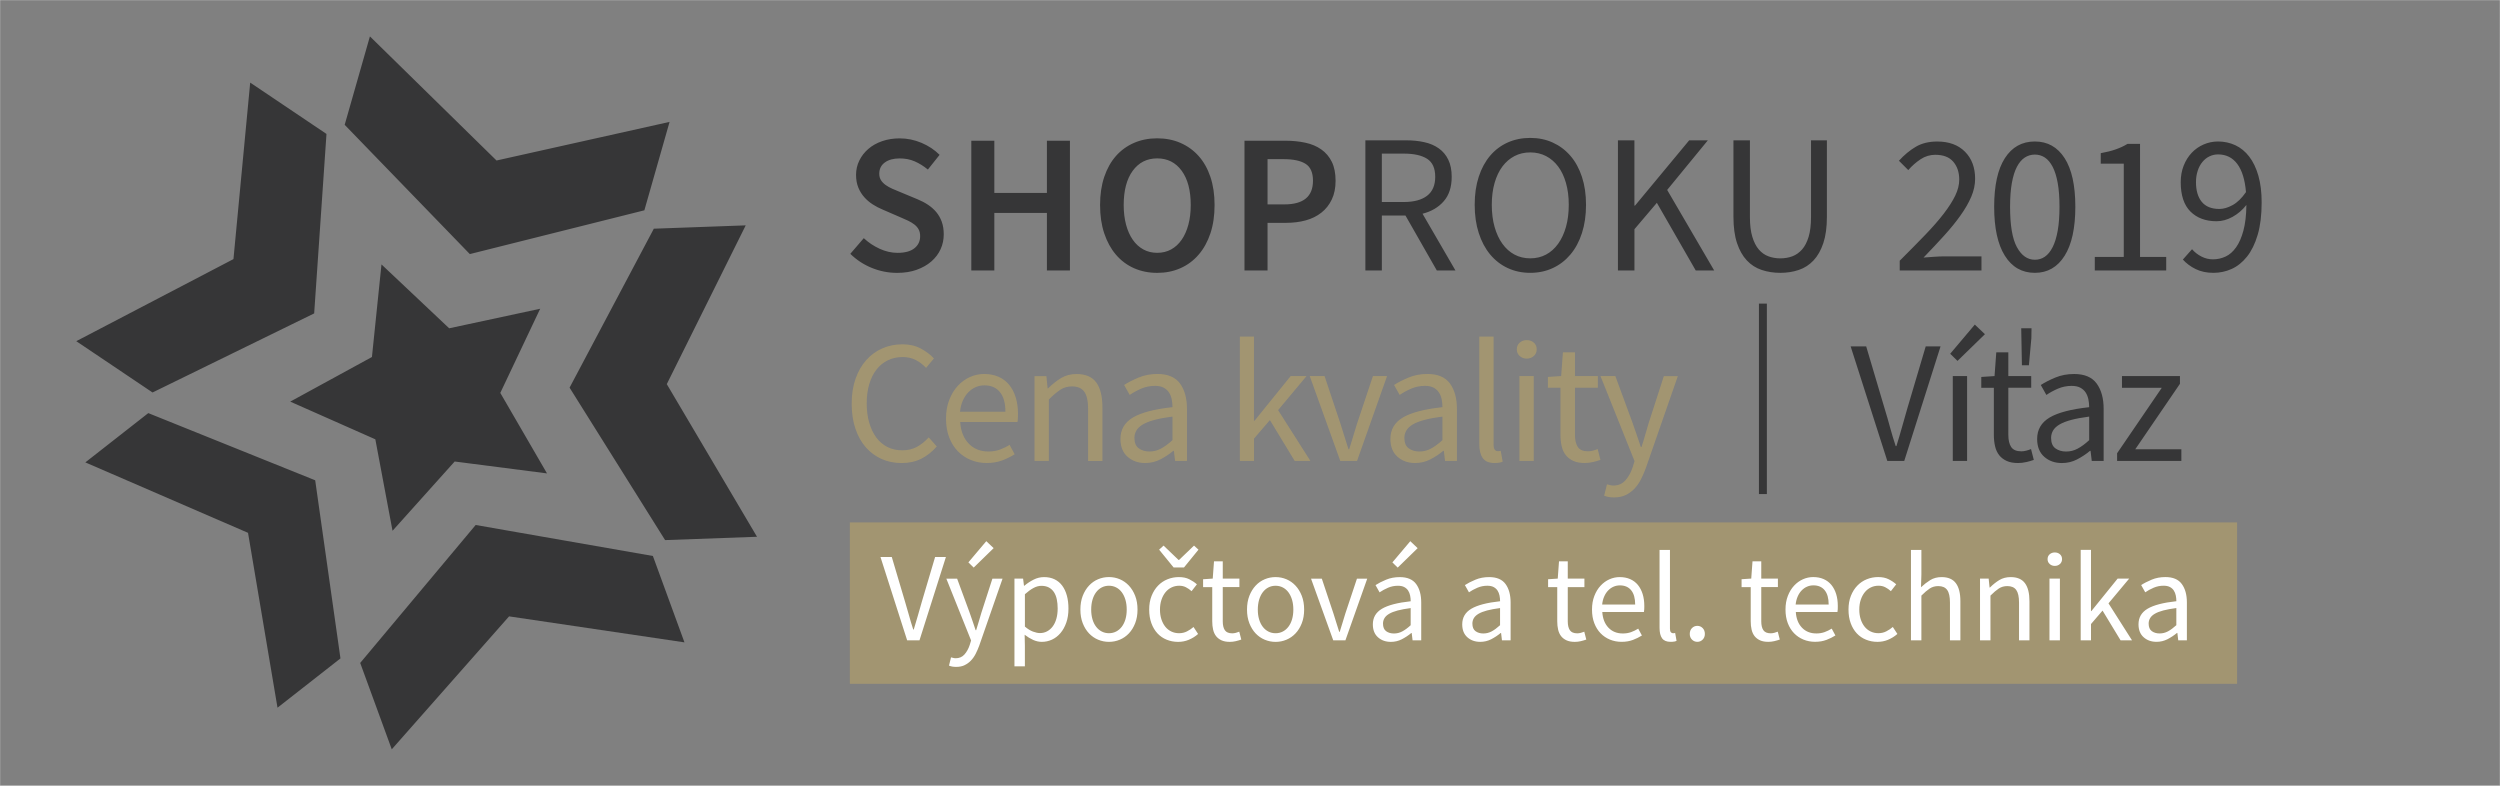 <?xml version="1.0" encoding="UTF-8"?>
<!DOCTYPE svg PUBLIC "-//W3C//DTD SVG 1.1//EN" "http://www.w3.org/Graphics/SVG/1.1/DTD/svg11.dtd">
<!-- Creator: CorelDRAW -->
<svg xmlns="http://www.w3.org/2000/svg" xml:space="preserve" width="105mm" height="33mm" style="shape-rendering:geometricPrecision; text-rendering:geometricPrecision; image-rendering:optimizeQuality; fill-rule:evenodd; clip-rule:evenodd"
viewBox="0 0 105 33"
 xmlns:xlink="http://www.w3.org/1999/xlink">
 <rect x="0" y="0" width="105" height="33" fill="#808080" stroke="none"/>
 <defs>
  <style type="text/css">
   <![CDATA[
    .str0 {stroke:white;stroke-width:0.01}
    .fil3 {fill:none}
    .fil2 {fill:#363637}
    .fil0 {fill:#A29571}
    .fil1 {fill:white}
   ]]>
  </style>
 </defs>
 <g id="Vrstva_x0020_1">
  <g id="_119103832">
   <path id="_119104336" class="fil0" d="M93.958 28.719l-58.264 0 0 -6.778 58.264 0 0 6.778zm-55.258 -9.455c0.239,-0.122 0.454,-0.293 0.645,-0.513l-0.338 -0.381c-0.156,0.171 -0.322,0.304 -0.499,0.4 -0.176,0.095 -0.381,0.143 -0.616,0.143 -0.23,-0 -0.436,-0.046 -0.62,-0.139 -0.183,-0.093 -0.339,-0.225 -0.466,-0.396 -0.127,-0.171 -0.226,-0.378 -0.297,-0.62 -0.071,-0.242 -0.107,-0.514 -0.107,-0.818 0,-0.298 0.036,-0.567 0.107,-0.807 0.071,-0.239 0.172,-0.444 0.304,-0.612 0.132,-0.169 0.291,-0.298 0.476,-0.389 0.186,-0.09 0.394,-0.136 0.624,-0.136 0.205,-0 0.389,0.042 0.55,0.125 0.161,0.083 0.305,0.193 0.432,0.33l0.33 -0.396c-0.142,-0.156 -0.324,-0.294 -0.547,-0.414 -0.222,-0.12 -0.48,-0.18 -0.773,-0.18 -0.308,-0 -0.592,0.058 -0.851,0.172 -0.259,0.115 -0.484,0.28 -0.675,0.495 -0.19,0.215 -0.34,0.477 -0.447,0.785 -0.108,0.308 -0.161,0.655 -0.161,1.041 0,0.391 0.052,0.742 0.157,1.052 0.105,0.311 0.252,0.572 0.44,0.785 0.188,0.213 0.409,0.375 0.663,0.488 0.254,0.113 0.533,0.169 0.836,0.169 0.313,-0 0.589,-0.061 0.829,-0.183zm3.395 0.073c0.191,-0.073 0.364,-0.159 0.521,-0.257l-0.213 -0.396c-0.132,0.083 -0.27,0.15 -0.414,0.202 -0.144,0.051 -0.302,0.077 -0.473,0.077 -0.342,0 -0.62,-0.111 -0.832,-0.334 -0.213,-0.222 -0.331,-0.524 -0.356,-0.906l2.405 0c0.01,-0.044 0.016,-0.096 0.018,-0.158 0.002,-0.061 0.004,-0.123 0.004,-0.187 0,-0.254 -0.032,-0.484 -0.096,-0.689 -0.063,-0.205 -0.155,-0.381 -0.275,-0.528 -0.12,-0.147 -0.269,-0.259 -0.447,-0.337 -0.179,-0.078 -0.38,-0.117 -0.605,-0.117 -0.205,-0 -0.403,0.043 -0.594,0.128 -0.191,0.086 -0.361,0.209 -0.51,0.37 -0.149,0.161 -0.269,0.358 -0.359,0.59 -0.091,0.232 -0.136,0.495 -0.136,0.788 0,0.293 0.044,0.555 0.132,0.785 0.088,0.23 0.209,0.424 0.363,0.583 0.154,0.159 0.335,0.281 0.543,0.367 0.208,0.086 0.431,0.128 0.671,0.128 0.244,-0 0.462,-0.037 0.653,-0.11zm-1.775 -2.046c0.019,-0.176 0.06,-0.332 0.121,-0.469 0.061,-0.137 0.138,-0.253 0.231,-0.348 0.093,-0.095 0.197,-0.167 0.312,-0.216 0.115,-0.049 0.236,-0.073 0.363,-0.073 0.279,-0 0.495,0.094 0.649,0.282 0.154,0.188 0.231,0.463 0.231,0.825l-1.907 -0zm3.131 2.068l0.601 0 0 -2.581c0.181,-0.181 0.342,-0.318 0.484,-0.41 0.142,-0.093 0.305,-0.139 0.491,-0.139 0.235,0 0.406,0.075 0.513,0.224 0.107,0.149 0.161,0.392 0.161,0.73l0 2.178 0.601 0 0 -2.259c0,-0.459 -0.087,-0.807 -0.26,-1.041 -0.174,-0.235 -0.449,-0.352 -0.825,-0.352 -0.249,-0 -0.468,0.058 -0.656,0.172 -0.188,0.115 -0.368,0.258 -0.539,0.429l-0.022 -0 -0.051 -0.513 -0.499 0 0 3.564zm5.28 -0.062c0.195,-0.1 0.379,-0.221 0.55,-0.363l0.022 0 0.051 0.425 0.499 0 0 -2.185c0,-0.445 -0.098,-0.8 -0.293,-1.067 -0.196,-0.266 -0.511,-0.4 -0.946,-0.4 -0.288,-0 -0.552,0.05 -0.792,0.15 -0.24,0.1 -0.442,0.204 -0.609,0.312l0.235 0.418c0.142,-0.098 0.303,-0.186 0.484,-0.264 0.181,-0.078 0.374,-0.117 0.579,-0.117 0.147,-0 0.268,0.026 0.363,0.077 0.095,0.051 0.17,0.119 0.224,0.202 0.054,0.083 0.092,0.179 0.114,0.286 0.022,0.108 0.033,0.218 0.033,0.33 -0.763,0.083 -1.318,0.229 -1.665,0.436 -0.347,0.208 -0.521,0.507 -0.521,0.898 0,0.323 0.099,0.572 0.297,0.748 0.198,0.176 0.446,0.264 0.744,0.264 0.225,-0 0.435,-0.05 0.631,-0.15zm-0.902 -0.466c-0.122,-0.088 -0.183,-0.235 -0.183,-0.44 0,-0.112 0.028,-0.216 0.084,-0.312 0.056,-0.095 0.147,-0.18 0.271,-0.253 0.125,-0.073 0.288,-0.137 0.491,-0.191 0.203,-0.054 0.453,-0.1 0.752,-0.139l0 0.99c-0.171,0.157 -0.333,0.275 -0.484,0.356 -0.152,0.081 -0.313,0.121 -0.484,0.121 -0.176,0 -0.325,-0.044 -0.447,-0.132zm4.246 0.528l0.594 0 0 -0.939 0.667 -0.777 1.041 1.716 0.66 0 -1.357 -2.134 1.195 -1.43 -0.667 0 -1.518 1.877 -0.022 0 0 -3.535 -0.594 0 0 5.221zm4.217 0l0.704 0 1.261 -3.564 -0.594 0 -0.675 2.024c-0.054,0.176 -0.107,0.352 -0.161,0.528 -0.054,0.176 -0.108,0.35 -0.161,0.521l-0.029 0c-0.054,-0.171 -0.109,-0.345 -0.165,-0.521 -0.056,-0.176 -0.111,-0.352 -0.165,-0.528l-0.675 -2.024 -0.623 0 1.283 3.564zm3.777 -0.062c0.195,-0.1 0.379,-0.221 0.55,-0.363l0.022 0 0.051 0.425 0.499 0 0 -2.185c0,-0.445 -0.098,-0.8 -0.293,-1.067 -0.196,-0.266 -0.511,-0.4 -0.946,-0.4 -0.288,-0 -0.552,0.05 -0.792,0.15 -0.24,0.1 -0.443,0.204 -0.609,0.312l0.235 0.418c0.142,-0.098 0.303,-0.186 0.484,-0.264 0.181,-0.078 0.374,-0.117 0.579,-0.117 0.147,-0 0.268,0.026 0.363,0.077 0.095,0.051 0.17,0.119 0.224,0.202 0.054,0.083 0.092,0.179 0.114,0.286 0.022,0.108 0.033,0.218 0.033,0.33 -0.763,0.083 -1.318,0.229 -1.665,0.436 -0.347,0.208 -0.521,0.507 -0.521,0.898 0,0.323 0.099,0.572 0.297,0.748 0.198,0.176 0.446,0.264 0.744,0.264 0.225,-0 0.435,-0.05 0.631,-0.15zm-0.902 -0.466c-0.122,-0.088 -0.183,-0.235 -0.183,-0.44 0,-0.112 0.028,-0.216 0.084,-0.312 0.056,-0.095 0.147,-0.18 0.271,-0.253 0.125,-0.073 0.288,-0.137 0.491,-0.191 0.203,-0.054 0.454,-0.1 0.752,-0.139l0 0.99c-0.171,0.157 -0.333,0.275 -0.484,0.356 -0.152,0.081 -0.313,0.121 -0.484,0.121 -0.176,0 -0.325,-0.044 -0.447,-0.132zm3.806 0.601c0.054,-0.01 0.1,-0.024 0.139,-0.044l-0.081 -0.455c-0.034,0.01 -0.06,0.015 -0.077,0.015l-0.055 -0c-0.044,0 -0.083,-0.019 -0.117,-0.059 -0.034,-0.039 -0.051,-0.107 -0.051,-0.205l0 -4.547 -0.601 0 0 4.503c0,0.264 0.049,0.465 0.147,0.601 0.098,0.137 0.262,0.205 0.491,0.205 0.083,-0 0.152,-0.005 0.205,-0.015zm0.843 -0.073l0.601 0 0 -3.564 -0.601 0 0 3.564zm0.605 -4.407c0.08,-0.073 0.121,-0.166 0.121,-0.279 0,-0.117 -0.04,-0.211 -0.121,-0.282 -0.081,-0.071 -0.18,-0.106 -0.297,-0.106 -0.118,0 -0.216,0.036 -0.297,0.106 -0.081,0.071 -0.121,0.165 -0.121,0.282 0,0.113 0.04,0.205 0.121,0.279 0.081,0.073 0.18,0.11 0.297,0.11 0.117,-0 0.216,-0.037 0.297,-0.11zm2.479 4.455c0.115,-0.027 0.221,-0.057 0.319,-0.092l-0.117 -0.455c-0.059,0.025 -0.125,0.047 -0.198,0.066 -0.073,0.019 -0.142,0.029 -0.205,0.029 -0.206,-0 -0.348,-0.06 -0.429,-0.18 -0.081,-0.12 -0.121,-0.29 -0.121,-0.51l0 -1.98 0.961 0 0 -0.491 -0.961 0 0 -0.997 -0.506 0 -0.074 0.997 -0.557 0.037 0 0.455 0.528 0 0 1.972c0,0.176 0.017,0.337 0.051,0.484 0.034,0.146 0.092,0.271 0.173,0.374 0.081,0.102 0.186,0.183 0.315,0.242 0.129,0.059 0.289,0.088 0.48,0.088 0.113,-0 0.226,-0.013 0.341,-0.04zm1.368 1.39c0.137,-0.064 0.259,-0.15 0.367,-0.26 0.107,-0.11 0.2,-0.241 0.279,-0.392 0.078,-0.151 0.149,-0.315 0.213,-0.491l1.342 -3.857 -0.587 0 -0.638 1.972c-0.049,0.157 -0.098,0.323 -0.146,0.499 -0.049,0.176 -0.1,0.345 -0.154,0.506l-0.029 0c-0.054,-0.166 -0.111,-0.336 -0.172,-0.51 -0.061,-0.173 -0.119,-0.338 -0.172,-0.495l-0.726 -1.973 -0.624 0 1.43 3.571 -0.081 0.264c-0.073,0.22 -0.175,0.402 -0.305,0.546 -0.129,0.144 -0.297,0.216 -0.502,0.216 -0.044,0 -0.091,-0.006 -0.139,-0.018 -0.049,-0.012 -0.093,-0.023 -0.132,-0.033l-0.117 0.477c0.059,0.024 0.122,0.043 0.191,0.055 0.068,0.012 0.144,0.018 0.227,0.018 0.181,-0 0.34,-0.032 0.477,-0.095z"/>
   <path id="_119104000" class="fil1" d="M38.101 26.894l0.517 0 1.11 -3.499 -0.454 0 -0.56 1.888c-0.061,0.21 -0.116,0.404 -0.166,0.581 -0.05,0.178 -0.106,0.37 -0.171,0.576l-0.021 0c-0.067,-0.206 -0.125,-0.398 -0.173,-0.576 -0.048,-0.178 -0.104,-0.372 -0.168,-0.581l-0.56 -1.888 -0.475 0 1.12 3.499zm2.406 1.045c0.099,-0.046 0.188,-0.109 0.266,-0.189 0.078,-0.08 0.146,-0.175 0.203,-0.285 0.057,-0.111 0.108,-0.229 0.155,-0.357l0.976 -2.805 -0.426 0 -0.464 1.435c-0.035,0.114 -0.071,0.235 -0.107,0.363 -0.035,0.128 -0.073,0.251 -0.112,0.368l-0.021 -0c-0.039,-0.121 -0.081,-0.244 -0.125,-0.371 -0.044,-0.126 -0.086,-0.246 -0.125,-0.36l-0.528 -1.435 -0.453 0 1.04 2.597 -0.059 0.192c-0.053,0.16 -0.127,0.292 -0.221,0.397 -0.094,0.105 -0.216,0.157 -0.365,0.157 -0.032,-0 -0.066,-0.004 -0.102,-0.013 -0.036,-0.009 -0.067,-0.017 -0.096,-0.024l-0.085 0.347c0.043,0.018 0.089,0.031 0.139,0.04 0.05,0.009 0.105,0.013 0.165,0.013 0.132,0 0.247,-0.023 0.347,-0.069zm0.389 -4.101l0.837 -0.816 -0.309 -0.293 -0.752 0.891 0.224 0.219zm1.712 4.149l0.437 0 0 -0.875 -0.01 -0.453c0.121,0.093 0.241,0.165 0.36,0.219 0.119,0.053 0.239,0.08 0.36,0.08 0.149,0 0.292,-0.031 0.427,-0.093 0.135,-0.062 0.254,-0.154 0.357,-0.275 0.103,-0.121 0.185,-0.268 0.245,-0.44 0.061,-0.172 0.091,-0.369 0.091,-0.589 0,-0.203 -0.022,-0.385 -0.067,-0.547 -0.044,-0.162 -0.109,-0.3 -0.195,-0.416 -0.085,-0.116 -0.192,-0.204 -0.32,-0.267 -0.128,-0.062 -0.275,-0.093 -0.443,-0.093 -0.153,-0 -0.3,0.036 -0.44,0.107 -0.14,0.071 -0.269,0.156 -0.387,0.256l-0.016 0 -0.037 -0.299 -0.363 0 0 3.685zm0.779 -1.459c-0.11,-0.041 -0.224,-0.111 -0.341,-0.211l0 -1.36c0.128,-0.114 0.248,-0.201 0.36,-0.261 0.112,-0.061 0.223,-0.091 0.333,-0.091 0.121,0 0.225,0.023 0.312,0.069 0.087,0.046 0.158,0.111 0.214,0.195 0.055,0.084 0.095,0.184 0.12,0.301 0.025,0.117 0.037,0.247 0.037,0.389 0,0.16 -0.019,0.304 -0.056,0.432 -0.037,0.128 -0.089,0.236 -0.155,0.323 -0.066,0.087 -0.144,0.155 -0.235,0.203 -0.091,0.048 -0.189,0.072 -0.296,0.072 -0.085,-0 -0.183,-0.02 -0.293,-0.061zm3.645 0.339c0.144,-0.06 0.271,-0.148 0.381,-0.264 0.11,-0.115 0.198,-0.258 0.264,-0.427 0.066,-0.169 0.099,-0.36 0.099,-0.573 0,-0.217 -0.033,-0.41 -0.099,-0.579 -0.066,-0.169 -0.154,-0.312 -0.264,-0.429 -0.11,-0.117 -0.237,-0.206 -0.381,-0.267 -0.144,-0.061 -0.296,-0.091 -0.456,-0.091 -0.16,-0 -0.312,0.03 -0.456,0.091 -0.144,0.06 -0.271,0.149 -0.381,0.267 -0.11,0.117 -0.198,0.261 -0.264,0.429 -0.066,0.169 -0.099,0.362 -0.099,0.579 0,0.213 0.033,0.404 0.099,0.573 0.066,0.169 0.154,0.311 0.264,0.427 0.11,0.115 0.237,0.204 0.381,0.264 0.144,0.06 0.296,0.091 0.456,0.091 0.16,0 0.312,-0.03 0.456,-0.091zm-0.76 -0.344c-0.092,-0.048 -0.172,-0.116 -0.237,-0.203 -0.066,-0.087 -0.117,-0.191 -0.152,-0.312 -0.035,-0.121 -0.053,-0.256 -0.053,-0.405 0,-0.149 0.018,-0.285 0.053,-0.408 0.035,-0.123 0.086,-0.228 0.152,-0.317 0.066,-0.089 0.145,-0.157 0.237,-0.205 0.092,-0.048 0.194,-0.072 0.304,-0.072 0.11,0 0.212,0.024 0.304,0.072 0.093,0.048 0.172,0.116 0.237,0.205 0.066,0.089 0.116,0.195 0.152,0.317 0.036,0.122 0.053,0.259 0.053,0.408 0,0.149 -0.018,0.284 -0.053,0.405 -0.036,0.121 -0.086,0.225 -0.152,0.312 -0.066,0.087 -0.145,0.155 -0.237,0.203 -0.092,0.048 -0.194,0.072 -0.304,0.072 -0.11,0 -0.212,-0.024 -0.304,-0.072zm3.659 0.347c0.142,-0.059 0.272,-0.139 0.389,-0.243l-0.192 -0.293c-0.082,0.071 -0.173,0.133 -0.275,0.184 -0.101,0.052 -0.212,0.077 -0.333,0.077 -0.117,0 -0.226,-0.024 -0.326,-0.072 -0.099,-0.048 -0.184,-0.116 -0.253,-0.203 -0.069,-0.087 -0.123,-0.191 -0.163,-0.312 -0.039,-0.121 -0.059,-0.256 -0.059,-0.405 0,-0.149 0.021,-0.285 0.061,-0.408 0.041,-0.123 0.097,-0.228 0.168,-0.317 0.071,-0.089 0.156,-0.157 0.256,-0.205 0.1,-0.048 0.208,-0.072 0.325,-0.072 0.103,0 0.197,0.021 0.28,0.064 0.084,0.043 0.163,0.098 0.237,0.165l0.224 -0.288c-0.092,-0.082 -0.199,-0.153 -0.32,-0.213 -0.121,-0.061 -0.267,-0.091 -0.437,-0.091 -0.167,-0 -0.326,0.03 -0.477,0.091 -0.151,0.06 -0.283,0.149 -0.397,0.267 -0.114,0.117 -0.204,0.261 -0.272,0.429 -0.068,0.169 -0.101,0.362 -0.101,0.579 0,0.213 0.031,0.404 0.093,0.573 0.062,0.169 0.148,0.311 0.256,0.427 0.108,0.115 0.237,0.204 0.387,0.264 0.149,0.06 0.309,0.091 0.48,0.091 0.157,0 0.306,-0.029 0.448,-0.088zm-0.64 -3.037l0.437 0 0.608 -0.747 -0.187 -0.171 -0.629 0.603 -0.021 0 -0.629 -0.603 -0.187 0.171 0.608 0.747zm2.611 3.096c0.084,-0.02 0.161,-0.042 0.232,-0.067l-0.085 -0.331c-0.043,0.018 -0.091,0.034 -0.144,0.048 -0.053,0.014 -0.103,0.021 -0.149,0.021 -0.149,-0 -0.253,-0.044 -0.312,-0.131 -0.059,-0.087 -0.088,-0.211 -0.088,-0.371l0 -1.44 0.699 0 0 -0.357 -0.699 0 0 -0.725 -0.368 0 -0.053 0.725 -0.405 0.027 0 0.331 0.384 0 0 1.435c0,0.128 0.012,0.245 0.037,0.352 0.025,0.107 0.067,0.197 0.125,0.272 0.059,0.074 0.135,0.133 0.229,0.176 0.094,0.043 0.211,0.064 0.349,0.064 0.082,0 0.165,-0.01 0.248,-0.029zm2.128 -0.061c0.144,-0.06 0.271,-0.148 0.381,-0.264 0.11,-0.115 0.198,-0.258 0.264,-0.427 0.066,-0.169 0.099,-0.36 0.099,-0.573 0,-0.217 -0.033,-0.41 -0.099,-0.579 -0.066,-0.169 -0.154,-0.312 -0.264,-0.429 -0.11,-0.117 -0.237,-0.206 -0.381,-0.267 -0.144,-0.061 -0.296,-0.091 -0.456,-0.091 -0.16,-0 -0.312,0.03 -0.456,0.091 -0.144,0.06 -0.271,0.149 -0.381,0.267 -0.11,0.117 -0.198,0.261 -0.264,0.429 -0.066,0.169 -0.099,0.362 -0.099,0.579 0,0.213 0.033,0.404 0.099,0.573 0.066,0.169 0.154,0.311 0.264,0.427 0.11,0.115 0.237,0.204 0.381,0.264 0.144,0.06 0.296,0.091 0.456,0.091 0.16,0 0.312,-0.03 0.456,-0.091zm-0.76 -0.344c-0.092,-0.048 -0.172,-0.116 -0.237,-0.203 -0.066,-0.087 -0.116,-0.191 -0.152,-0.312 -0.036,-0.121 -0.053,-0.256 -0.053,-0.405 0,-0.149 0.018,-0.285 0.053,-0.408 0.036,-0.123 0.086,-0.228 0.152,-0.317 0.066,-0.089 0.145,-0.157 0.237,-0.205 0.092,-0.048 0.194,-0.072 0.304,-0.072 0.11,0 0.212,0.024 0.304,0.072 0.092,0.048 0.172,0.116 0.237,0.205 0.066,0.089 0.116,0.195 0.152,0.317 0.036,0.122 0.053,0.259 0.053,0.408 0,0.149 -0.018,0.284 -0.053,0.405 -0.036,0.121 -0.086,0.225 -0.152,0.312 -0.066,0.087 -0.145,0.155 -0.237,0.203 -0.092,0.048 -0.194,0.072 -0.304,0.072 -0.11,0 -0.212,-0.024 -0.304,-0.072zm2.725 0.371l0.512 0 0.917 -2.592 -0.432 0 -0.49 1.472c-0.039,0.128 -0.078,0.256 -0.117,0.384 -0.039,0.128 -0.078,0.254 -0.117,0.379l-0.021 0c-0.039,-0.124 -0.079,-0.251 -0.12,-0.379 -0.041,-0.128 -0.081,-0.256 -0.12,-0.384l-0.491 -1.472 -0.453 0 0.933 2.592zm2.88 -0.045c0.142,-0.073 0.276,-0.161 0.4,-0.264l0.016 0 0.037 0.309 0.363 0 0 -1.589c0,-0.323 -0.071,-0.582 -0.213,-0.776 -0.142,-0.194 -0.372,-0.291 -0.688,-0.291 -0.21,-0 -0.402,0.036 -0.576,0.109 -0.174,0.073 -0.322,0.148 -0.443,0.227l0.171 0.304c0.103,-0.071 0.22,-0.135 0.352,-0.192 0.131,-0.057 0.272,-0.085 0.421,-0.085 0.107,0 0.195,0.019 0.264,0.056 0.069,0.037 0.124,0.086 0.163,0.147 0.039,0.06 0.067,0.13 0.083,0.208 0.016,0.078 0.024,0.158 0.024,0.24 -0.555,0.06 -0.958,0.166 -1.211,0.317 -0.252,0.151 -0.379,0.369 -0.379,0.653 0,0.235 0.072,0.416 0.216,0.544 0.144,0.128 0.324,0.192 0.541,0.192 0.164,0 0.316,-0.037 0.459,-0.109zm-0.656 -0.339c-0.089,-0.064 -0.133,-0.171 -0.133,-0.32 0,-0.082 0.02,-0.158 0.061,-0.227 0.041,-0.07 0.107,-0.131 0.197,-0.184 0.091,-0.053 0.21,-0.1 0.357,-0.139 0.147,-0.039 0.33,-0.073 0.547,-0.101l0 0.72c-0.124,0.114 -0.242,0.2 -0.352,0.259 -0.11,0.059 -0.228,0.088 -0.352,0.088 -0.128,0 -0.237,-0.032 -0.325,-0.096zm0.485 -2.672l0.837 -0.816 -0.309 -0.293 -0.752 0.891 0.224 0.219zm3.925 3.01c0.142,-0.073 0.275,-0.161 0.4,-0.264l0.016 0 0.037 0.309 0.363 0 0 -1.589c0,-0.323 -0.071,-0.582 -0.213,-0.776 -0.142,-0.194 -0.372,-0.291 -0.688,-0.291 -0.21,-0 -0.402,0.036 -0.576,0.109 -0.174,0.073 -0.322,0.148 -0.443,0.227l0.171 0.304c0.103,-0.071 0.22,-0.135 0.352,-0.192 0.132,-0.057 0.272,-0.085 0.421,-0.085 0.107,0 0.195,0.019 0.264,0.056 0.069,0.037 0.123,0.086 0.163,0.147 0.039,0.06 0.067,0.13 0.083,0.208 0.016,0.078 0.024,0.158 0.024,0.24 -0.555,0.06 -0.958,0.166 -1.211,0.317 -0.252,0.151 -0.379,0.369 -0.379,0.653 0,0.235 0.072,0.416 0.216,0.544 0.144,0.128 0.324,0.192 0.541,0.192 0.163,0 0.316,-0.037 0.459,-0.109zm-0.656 -0.339c-0.089,-0.064 -0.133,-0.171 -0.133,-0.32 0,-0.082 0.02,-0.158 0.061,-0.227 0.041,-0.07 0.107,-0.131 0.197,-0.184 0.091,-0.053 0.21,-0.1 0.357,-0.139 0.148,-0.039 0.33,-0.073 0.547,-0.101l0 0.72c-0.125,0.114 -0.242,0.2 -0.352,0.259 -0.11,0.059 -0.228,0.088 -0.352,0.088 -0.128,0 -0.236,-0.032 -0.325,-0.096zm4.419 0.419c0.083,-0.02 0.161,-0.042 0.232,-0.067l-0.085 -0.331c-0.043,0.018 -0.091,0.034 -0.144,0.048 -0.053,0.014 -0.103,0.021 -0.149,0.021 -0.149,-0 -0.253,-0.044 -0.312,-0.131 -0.059,-0.087 -0.088,-0.211 -0.088,-0.371l0 -1.44 0.699 0 0 -0.357 -0.699 0 0 -0.725 -0.368 0 -0.053 0.725 -0.405 0.027 0 0.331 0.384 0 0 1.435c0,0.128 0.012,0.245 0.037,0.352 0.025,0.107 0.067,0.197 0.125,0.272 0.059,0.074 0.135,0.133 0.229,0.176 0.094,0.043 0.211,0.064 0.349,0.064 0.082,0 0.164,-0.01 0.248,-0.029zm2.189 -0.051c0.139,-0.053 0.265,-0.116 0.379,-0.187l-0.155 -0.288c-0.096,0.06 -0.197,0.109 -0.301,0.147 -0.105,0.037 -0.22,0.056 -0.344,0.056 -0.249,0 -0.451,-0.081 -0.605,-0.243 -0.155,-0.162 -0.241,-0.381 -0.259,-0.659l1.749 0c0.007,-0.032 0.011,-0.07 0.013,-0.115 0.002,-0.045 0.003,-0.09 0.003,-0.136 0,-0.185 -0.023,-0.352 -0.069,-0.501 -0.046,-0.149 -0.113,-0.277 -0.2,-0.384 -0.087,-0.106 -0.196,-0.188 -0.325,-0.245 -0.13,-0.057 -0.277,-0.085 -0.44,-0.085 -0.149,-0 -0.293,0.031 -0.432,0.093 -0.139,0.062 -0.262,0.152 -0.371,0.269 -0.109,0.117 -0.196,0.26 -0.261,0.429 -0.066,0.169 -0.099,0.36 -0.099,0.573 0,0.213 0.032,0.404 0.096,0.571 0.064,0.167 0.152,0.308 0.264,0.424 0.112,0.116 0.243,0.204 0.395,0.267 0.151,0.062 0.314,0.093 0.488,0.093 0.178,0 0.336,-0.027 0.475,-0.08zm-1.291 -1.488c0.014,-0.128 0.043,-0.242 0.088,-0.341 0.044,-0.1 0.1,-0.184 0.168,-0.253 0.067,-0.069 0.143,-0.122 0.227,-0.157 0.083,-0.036 0.171,-0.053 0.264,-0.053 0.203,-0 0.36,0.068 0.472,0.205 0.112,0.137 0.168,0.337 0.168,0.6l-1.387 -0zm3.024 1.557c0.039,-0.007 0.073,-0.018 0.101,-0.032l-0.059 -0.331 -0.056 0.011 -0.04 0c-0.032,0 -0.06,-0.014 -0.085,-0.043 -0.025,-0.029 -0.037,-0.078 -0.037,-0.149l0 -3.307 -0.437 0 0 3.275c0,0.192 0.035,0.338 0.106,0.437 0.071,0.099 0.19,0.149 0.357,0.149 0.06,0 0.11,-0.004 0.149,-0.011zm1.197 -0.083c0.062,-0.062 0.093,-0.141 0.093,-0.237 0,-0.103 -0.031,-0.186 -0.093,-0.248 -0.062,-0.062 -0.136,-0.093 -0.221,-0.093 -0.089,0 -0.165,0.031 -0.227,0.093 -0.062,0.062 -0.093,0.145 -0.093,0.248 0,0.096 0.031,0.175 0.093,0.237 0.062,0.062 0.138,0.093 0.227,0.093 0.085,0 0.159,-0.031 0.221,-0.093zm3.008 0.064c0.083,-0.02 0.161,-0.042 0.232,-0.067l-0.085 -0.331c-0.043,0.018 -0.091,0.034 -0.144,0.048 -0.053,0.014 -0.103,0.021 -0.149,0.021 -0.149,-0 -0.253,-0.044 -0.312,-0.131 -0.059,-0.087 -0.088,-0.211 -0.088,-0.371l0 -1.44 0.699 0 0 -0.357 -0.699 0 0 -0.725 -0.368 0 -0.053 0.725 -0.406 0.027 0 0.331 0.384 0 0 1.435c0,0.128 0.012,0.245 0.037,0.352 0.025,0.107 0.067,0.197 0.125,0.272 0.059,0.074 0.135,0.133 0.229,0.176 0.094,0.043 0.211,0.064 0.349,0.064 0.082,0 0.165,-0.01 0.248,-0.029zm2.189 -0.051c0.139,-0.053 0.265,-0.116 0.379,-0.187l-0.155 -0.288c-0.096,0.06 -0.196,0.109 -0.301,0.147 -0.105,0.037 -0.22,0.056 -0.344,0.056 -0.249,0 -0.45,-0.081 -0.605,-0.243 -0.154,-0.162 -0.241,-0.381 -0.258,-0.659l1.749 0c0.007,-0.032 0.011,-0.07 0.013,-0.115 0.002,-0.045 0.002,-0.09 0.002,-0.136 0,-0.185 -0.023,-0.352 -0.069,-0.501 -0.046,-0.149 -0.113,-0.277 -0.2,-0.384 -0.087,-0.106 -0.196,-0.188 -0.325,-0.245 -0.13,-0.057 -0.277,-0.085 -0.44,-0.085 -0.149,-0 -0.293,0.031 -0.432,0.093 -0.139,0.062 -0.262,0.152 -0.371,0.269 -0.109,0.117 -0.196,0.26 -0.261,0.429 -0.066,0.169 -0.099,0.36 -0.099,0.573 0,0.213 0.032,0.404 0.096,0.571 0.064,0.167 0.152,0.308 0.264,0.424 0.112,0.116 0.243,0.204 0.395,0.267 0.151,0.062 0.314,0.093 0.488,0.093 0.178,0 0.336,-0.027 0.474,-0.08zm-1.291 -1.488c0.014,-0.128 0.044,-0.242 0.088,-0.341 0.044,-0.1 0.1,-0.184 0.168,-0.253 0.068,-0.069 0.143,-0.122 0.227,-0.157 0.083,-0.036 0.171,-0.053 0.264,-0.053 0.203,-0 0.36,0.068 0.472,0.205 0.112,0.137 0.168,0.337 0.168,0.6l-1.387 -0zm3.883 1.48c0.142,-0.059 0.272,-0.139 0.39,-0.243l-0.192 -0.293c-0.082,0.071 -0.173,0.133 -0.275,0.184 -0.101,0.052 -0.212,0.077 -0.333,0.077 -0.117,0 -0.226,-0.024 -0.325,-0.072 -0.099,-0.048 -0.184,-0.116 -0.253,-0.203 -0.069,-0.087 -0.124,-0.191 -0.163,-0.312 -0.039,-0.121 -0.059,-0.256 -0.059,-0.405 0,-0.149 0.02,-0.285 0.061,-0.408 0.041,-0.123 0.097,-0.228 0.168,-0.317 0.071,-0.089 0.157,-0.157 0.256,-0.205 0.099,-0.048 0.208,-0.072 0.325,-0.072 0.103,0 0.196,0.021 0.28,0.064 0.084,0.043 0.163,0.098 0.237,0.165l0.224 -0.288c-0.093,-0.082 -0.199,-0.153 -0.32,-0.213 -0.121,-0.061 -0.267,-0.091 -0.437,-0.091 -0.167,-0 -0.326,0.03 -0.477,0.091 -0.151,0.06 -0.284,0.149 -0.397,0.267 -0.114,0.117 -0.205,0.261 -0.272,0.429 -0.068,0.169 -0.101,0.362 -0.101,0.579 0,0.213 0.031,0.404 0.093,0.573 0.062,0.169 0.148,0.311 0.256,0.427 0.109,0.115 0.237,0.204 0.387,0.264 0.149,0.06 0.309,0.091 0.48,0.091 0.156,0 0.306,-0.029 0.448,-0.088zm0.96 0.024l0.438 0 0 -1.877c0.131,-0.132 0.249,-0.231 0.352,-0.299 0.103,-0.068 0.222,-0.101 0.358,-0.101 0.17,0 0.295,0.054 0.373,0.163 0.079,0.108 0.117,0.285 0.117,0.531l0 1.584 0.438 0 0 -1.643c0,-0.334 -0.063,-0.587 -0.19,-0.757 -0.126,-0.171 -0.326,-0.256 -0.6,-0.256 -0.181,-0 -0.34,0.042 -0.475,0.125 -0.135,0.084 -0.265,0.184 -0.389,0.301l0.016 -0.533 0 -1.035 -0.438 0 0 3.797zm2.901 0l0.438 0 0 -1.877c0.131,-0.132 0.249,-0.231 0.352,-0.299 0.103,-0.068 0.222,-0.101 0.358,-0.101 0.17,0 0.295,0.054 0.373,0.163 0.078,0.108 0.117,0.285 0.117,0.531l0 1.584 0.438 0 0 -1.643c0,-0.334 -0.063,-0.587 -0.189,-0.757 -0.126,-0.171 -0.326,-0.256 -0.6,-0.256 -0.181,-0 -0.341,0.042 -0.478,0.125 -0.137,0.084 -0.268,0.188 -0.392,0.312l-0.016 0 -0.038 -0.373 -0.363 0 0 2.592zm2.917 0l0.438 0 0 -2.592 -0.438 0 0 2.592zm0.44 -3.205c0.058,-0.053 0.088,-0.121 0.088,-0.203 0,-0.085 -0.029,-0.154 -0.088,-0.205 -0.059,-0.052 -0.131,-0.077 -0.216,-0.077 -0.085,-0 -0.157,0.026 -0.216,0.077 -0.059,0.052 -0.088,0.12 -0.088,0.205 0,0.082 0.029,0.149 0.088,0.203 0.058,0.053 0.13,0.08 0.216,0.08 0.086,-0 0.158,-0.027 0.216,-0.08zm0.872 3.205l0.432 0 0 -0.683 0.485 -0.565 0.757 1.248 0.48 0 -0.987 -1.552 0.869 -1.04 -0.485 0 -1.104 1.365 -0.016 0 0 -2.571 -0.432 0 0 3.797zm3.643 -0.045c0.142,-0.073 0.275,-0.161 0.4,-0.264l0.016 0 0.037 0.309 0.363 0 0 -1.589c0,-0.323 -0.071,-0.582 -0.214,-0.776 -0.142,-0.194 -0.371,-0.291 -0.688,-0.291 -0.21,-0 -0.402,0.036 -0.576,0.109 -0.174,0.073 -0.322,0.148 -0.442,0.227l0.171 0.304c0.103,-0.071 0.22,-0.135 0.352,-0.192 0.132,-0.057 0.272,-0.085 0.422,-0.085 0.106,0 0.195,0.019 0.264,0.056 0.069,0.037 0.123,0.086 0.162,0.147 0.039,0.06 0.067,0.13 0.083,0.208 0.016,0.078 0.024,0.158 0.024,0.24 -0.555,0.06 -0.958,0.166 -1.211,0.317 -0.253,0.151 -0.379,0.369 -0.379,0.653 0,0.235 0.072,0.416 0.216,0.544 0.144,0.128 0.324,0.192 0.541,0.192 0.163,0 0.316,-0.037 0.459,-0.109zm-0.656 -0.339c-0.089,-0.064 -0.134,-0.171 -0.134,-0.32 0,-0.082 0.021,-0.158 0.062,-0.227 0.041,-0.07 0.106,-0.131 0.197,-0.184 0.09,-0.053 0.21,-0.1 0.357,-0.139 0.147,-0.039 0.33,-0.073 0.547,-0.101l0 0.72c-0.125,0.114 -0.242,0.2 -0.352,0.259 -0.11,0.059 -0.228,0.088 -0.352,0.088 -0.128,0 -0.236,-0.032 -0.325,-0.096z"/>
   <path id="_119104280" class="fil2" d="M79.267 19.36l0.711 0 1.525 -4.811 -0.623 0 -0.77 2.596c-0.083,0.289 -0.159,0.555 -0.227,0.799 -0.068,0.245 -0.147,0.509 -0.234,0.792l-0.03 0c-0.093,-0.283 -0.172,-0.547 -0.238,-0.792 -0.066,-0.244 -0.143,-0.511 -0.231,-0.799l-0.77 -2.596 -0.653 0 1.54 4.811zm2.75 0l0.601 0 0 -3.564 -0.601 0 0 3.564zm0.198 -4.202l1.152 -1.122 -0.425 -0.403 -1.034 1.225 0.308 0.301zm2.886 4.25c0.115,-0.027 0.221,-0.057 0.319,-0.092l-0.117 -0.455c-0.059,0.025 -0.125,0.047 -0.198,0.066 -0.073,0.019 -0.141,0.029 -0.205,0.029 -0.205,-0 -0.348,-0.06 -0.429,-0.18 -0.081,-0.12 -0.121,-0.29 -0.121,-0.51l0 -1.98 0.961 0 0 -0.491 -0.961 0 0 -0.997 -0.506 0 -0.073 0.997 -0.557 0.037 0 0.455 0.528 0 0 1.972c0,0.176 0.017,0.337 0.051,0.484 0.034,0.146 0.092,0.271 0.172,0.374 0.081,0.102 0.186,0.183 0.315,0.242 0.129,0.059 0.29,0.088 0.48,0.088 0.112,-0 0.226,-0.013 0.341,-0.04zm-0.18 -4.066l0.293 0 0.103 -1.137 0.007 -0.418 -0.433 0 0.029 1.555zm2.31 3.956c0.196,-0.1 0.379,-0.221 0.55,-0.363l0.022 0 0.051 0.425 0.499 0 0 -2.185c0,-0.445 -0.098,-0.8 -0.293,-1.067 -0.196,-0.266 -0.511,-0.4 -0.946,-0.4 -0.288,-0 -0.552,0.05 -0.792,0.15 -0.24,0.1 -0.442,0.204 -0.609,0.312l0.235 0.418c0.142,-0.098 0.303,-0.186 0.484,-0.264 0.181,-0.078 0.374,-0.117 0.579,-0.117 0.147,-0 0.268,0.026 0.363,0.077 0.095,0.051 0.17,0.119 0.224,0.202 0.054,0.083 0.091,0.179 0.114,0.286 0.022,0.108 0.033,0.218 0.033,0.33 -0.762,0.083 -1.317,0.229 -1.664,0.436 -0.347,0.208 -0.521,0.507 -0.521,0.898 0,0.323 0.099,0.572 0.297,0.748 0.198,0.176 0.446,0.264 0.745,0.264 0.225,-0 0.435,-0.05 0.63,-0.15zm-0.902 -0.466c-0.122,-0.088 -0.183,-0.235 -0.183,-0.44 0,-0.112 0.028,-0.216 0.084,-0.312 0.056,-0.095 0.147,-0.18 0.272,-0.253 0.125,-0.073 0.288,-0.137 0.491,-0.191 0.203,-0.054 0.454,-0.1 0.752,-0.139l0 0.99c-0.171,0.157 -0.332,0.275 -0.484,0.356 -0.152,0.081 -0.313,0.121 -0.484,0.121 -0.176,0 -0.325,-0.044 -0.448,-0.132zm2.589 0.528l2.699 0 0 -0.491 -1.936 0 1.877 -2.75 0 -0.323 -2.435 0 0 0.491 1.672 0 -1.877 2.75 0 0.323zm-14.71 -6.609l0 8 -0.333 0 0 -8 0.333 0zm-35.709 -1.42c0.242,-0.086 0.447,-0.203 0.617,-0.35 0.169,-0.147 0.299,-0.318 0.388,-0.513 0.089,-0.194 0.133,-0.403 0.133,-0.625 0,-0.2 -0.028,-0.376 -0.083,-0.529 -0.056,-0.153 -0.132,-0.288 -0.229,-0.404 -0.097,-0.117 -0.213,-0.219 -0.346,-0.308 -0.133,-0.089 -0.281,-0.167 -0.442,-0.233l-0.741 -0.308c-0.111,-0.044 -0.22,-0.09 -0.325,-0.137 -0.106,-0.047 -0.199,-0.1 -0.279,-0.158 -0.081,-0.058 -0.144,-0.125 -0.192,-0.2 -0.047,-0.075 -0.071,-0.165 -0.071,-0.271 0,-0.2 0.078,-0.357 0.233,-0.471 0.156,-0.114 0.364,-0.171 0.625,-0.171 0.234,0 0.445,0.042 0.634,0.125 0.189,0.083 0.372,0.197 0.55,0.342l0.492 -0.617c-0.211,-0.211 -0.464,-0.379 -0.759,-0.504 -0.294,-0.125 -0.6,-0.188 -0.917,-0.188 -0.266,-0 -0.512,0.039 -0.737,0.117 -0.225,0.078 -0.418,0.186 -0.579,0.325 -0.161,0.139 -0.288,0.301 -0.379,0.488 -0.092,0.186 -0.138,0.387 -0.138,0.604 0,0.2 0.032,0.378 0.096,0.533 0.064,0.156 0.149,0.292 0.254,0.408 0.105,0.117 0.223,0.217 0.354,0.3 0.13,0.083 0.263,0.153 0.396,0.208l0.75 0.325c0.122,0.05 0.234,0.1 0.337,0.15 0.103,0.05 0.192,0.104 0.267,0.163 0.075,0.058 0.133,0.126 0.175,0.204 0.042,0.078 0.063,0.172 0.063,0.283 0,0.211 -0.081,0.381 -0.242,0.508 -0.161,0.128 -0.397,0.192 -0.708,0.192 -0.25,-0 -0.5,-0.057 -0.75,-0.171 -0.25,-0.114 -0.472,-0.263 -0.667,-0.446l-0.566 0.658c0.261,0.256 0.562,0.453 0.904,0.592 0.342,0.139 0.696,0.208 1.063,0.208 0.305,-0 0.579,-0.043 0.821,-0.129zm2.296 0.029l0.967 0 0 -2.417 2.208 0 0 2.417 0.967 0 0 -5.45 -0.967 0 0 2.192 -2.208 0 0 -2.192 -0.967 0 0 5.45zm8.783 -0.096c0.295,-0.13 0.549,-0.319 0.763,-0.567 0.214,-0.247 0.379,-0.546 0.496,-0.896 0.117,-0.35 0.175,-0.747 0.175,-1.192 0,-0.439 -0.058,-0.832 -0.175,-1.179 -0.117,-0.347 -0.282,-0.64 -0.496,-0.879 -0.214,-0.239 -0.468,-0.422 -0.763,-0.55 -0.294,-0.128 -0.619,-0.192 -0.975,-0.192 -0.356,-0 -0.681,0.064 -0.975,0.192 -0.294,0.128 -0.547,0.311 -0.758,0.55 -0.211,0.239 -0.375,0.532 -0.492,0.879 -0.117,0.347 -0.175,0.74 -0.175,1.179 0,0.445 0.058,0.842 0.175,1.192 0.117,0.35 0.281,0.649 0.492,0.896 0.211,0.247 0.464,0.436 0.758,0.567 0.295,0.13 0.62,0.196 0.975,0.196 0.355,-0 0.68,-0.065 0.975,-0.196zm-1.558 -0.788c-0.172,-0.094 -0.32,-0.229 -0.442,-0.404 -0.122,-0.175 -0.217,-0.386 -0.283,-0.633 -0.066,-0.247 -0.1,-0.524 -0.1,-0.829 0,-0.611 0.126,-1.09 0.379,-1.437 0.253,-0.347 0.596,-0.521 1.029,-0.521 0.433,0 0.776,0.174 1.029,0.521 0.253,0.347 0.379,0.826 0.379,1.437 0,0.306 -0.033,0.582 -0.1,0.829 -0.067,0.247 -0.161,0.458 -0.283,0.633 -0.122,0.175 -0.269,0.31 -0.441,0.404 -0.172,0.095 -0.367,0.142 -0.583,0.142 -0.217,-0 -0.411,-0.047 -0.583,-0.142zm4.25 0.883l0.967 0 0 -2 0.783 0c0.294,0 0.568,-0.035 0.821,-0.104 0.253,-0.069 0.472,-0.178 0.658,-0.325 0.186,-0.147 0.332,-0.332 0.437,-0.554 0.106,-0.222 0.158,-0.483 0.158,-0.783 0,-0.317 -0.053,-0.582 -0.158,-0.796 -0.105,-0.214 -0.253,-0.388 -0.442,-0.521 -0.189,-0.133 -0.412,-0.228 -0.671,-0.283 -0.258,-0.055 -0.538,-0.083 -0.838,-0.083l-1.717 0 0 5.45zm0.967 -2.775l0 -1.9 0.675 0c0.406,0 0.713,0.065 0.921,0.196 0.208,0.13 0.312,0.368 0.312,0.712 0,0.661 -0.4,0.992 -1.2,0.992l-0.708 0zm4.8 -2.133l0.917 0c0.428,0 0.756,0.072 0.983,0.217 0.228,0.145 0.342,0.397 0.342,0.758 0,0.356 -0.114,0.621 -0.342,0.796 -0.228,0.175 -0.555,0.262 -0.983,0.262l-0.917 0 0 -2.033zm3.092 4.908l-1.383 -2.383c0.372,-0.094 0.67,-0.269 0.892,-0.525 0.223,-0.255 0.333,-0.597 0.333,-1.025 0,-0.283 -0.047,-0.522 -0.142,-0.717 -0.094,-0.195 -0.226,-0.353 -0.396,-0.475 -0.17,-0.122 -0.372,-0.21 -0.608,-0.262 -0.236,-0.053 -0.493,-0.079 -0.771,-0.079l-1.708 -0 0 5.467 0.692 0 0 -2.308 0.992 0 1.317 2.308 0.783 0zm4.088 -0.1c0.286,-0.133 0.533,-0.323 0.742,-0.571 0.208,-0.247 0.369,-0.547 0.483,-0.9 0.114,-0.353 0.171,-0.749 0.171,-1.188 0,-0.433 -0.057,-0.823 -0.171,-1.171 -0.114,-0.347 -0.275,-0.642 -0.483,-0.883 -0.208,-0.242 -0.456,-0.428 -0.742,-0.558 -0.286,-0.131 -0.602,-0.196 -0.946,-0.196 -0.344,0 -0.66,0.064 -0.946,0.192 -0.286,0.128 -0.532,0.313 -0.738,0.554 -0.205,0.242 -0.365,0.536 -0.479,0.883 -0.114,0.347 -0.171,0.74 -0.171,1.179 0,0.439 0.057,0.835 0.171,1.188 0.114,0.353 0.274,0.653 0.479,0.9 0.206,0.247 0.451,0.437 0.738,0.571 0.286,0.133 0.601,0.2 0.946,0.2 0.344,-0 0.66,-0.067 0.946,-0.2zm-1.608 -0.567c-0.197,-0.105 -0.367,-0.257 -0.508,-0.454 -0.142,-0.197 -0.251,-0.433 -0.329,-0.708 -0.078,-0.275 -0.117,-0.585 -0.117,-0.929 0,-0.339 0.039,-0.644 0.117,-0.917 0.078,-0.272 0.188,-0.503 0.329,-0.692 0.142,-0.189 0.311,-0.335 0.508,-0.437 0.197,-0.103 0.418,-0.154 0.662,-0.154 0.245,0 0.465,0.052 0.663,0.154 0.197,0.103 0.367,0.249 0.508,0.437 0.142,0.189 0.251,0.42 0.329,0.692 0.078,0.272 0.117,0.578 0.117,0.917 0,0.345 -0.039,0.654 -0.117,0.929 -0.078,0.275 -0.187,0.511 -0.329,0.708 -0.142,0.197 -0.311,0.349 -0.508,0.454 -0.197,0.105 -0.418,0.158 -0.663,0.158 -0.244,0 -0.465,-0.053 -0.662,-0.158zm4.346 0.667l0.692 0 0 -1.733 0.941 -1.108 1.633 2.842 0.775 0 -1.975 -3.383 1.708 -2.083 -0.784 0 -2.275 2.742 -0.025 0 0 -2.742 -0.692 0 0 5.467zm7.592 -0.021c0.239,-0.08 0.446,-0.214 0.621,-0.4 0.175,-0.186 0.312,-0.429 0.412,-0.729 0.1,-0.3 0.15,-0.669 0.15,-1.108l0 -3.208 -0.667 0 0 3.225c0,0.328 -0.033,0.603 -0.1,0.825 -0.067,0.222 -0.158,0.4 -0.275,0.533 -0.117,0.133 -0.253,0.229 -0.408,0.288 -0.156,0.058 -0.325,0.087 -0.508,0.087 -0.178,0 -0.345,-0.029 -0.5,-0.087 -0.156,-0.058 -0.29,-0.154 -0.404,-0.288 -0.114,-0.133 -0.204,-0.311 -0.271,-0.533 -0.067,-0.222 -0.1,-0.497 -0.1,-0.825l0 -3.225 -0.692 0 0 3.208c0,0.439 0.05,0.808 0.15,1.108 0.1,0.3 0.238,0.543 0.413,0.729 0.175,0.186 0.383,0.32 0.625,0.4 0.242,0.08 0.501,0.121 0.779,0.121 0.278,-0 0.536,-0.04 0.775,-0.121zm4.242 0.021l3.433 0 0 -0.592 -1.541 0c-0.139,0 -0.286,0.006 -0.442,0.017 -0.155,0.011 -0.305,0.022 -0.45,0.033 0.317,-0.328 0.607,-0.637 0.871,-0.929 0.264,-0.292 0.492,-0.572 0.683,-0.842 0.192,-0.269 0.342,-0.531 0.45,-0.783 0.108,-0.253 0.162,-0.504 0.162,-0.754 0,-0.472 -0.141,-0.851 -0.425,-1.137 -0.284,-0.286 -0.672,-0.429 -1.167,-0.429 -0.35,0 -0.65,0.074 -0.9,0.221 -0.25,0.147 -0.486,0.343 -0.708,0.587l0.392 0.392c0.155,-0.178 0.328,-0.329 0.516,-0.454 0.189,-0.125 0.395,-0.188 0.617,-0.188 0.339,-0 0.592,0.097 0.758,0.292 0.167,0.195 0.25,0.445 0.25,0.75 0,0.217 -0.056,0.44 -0.167,0.671 -0.111,0.231 -0.272,0.483 -0.483,0.758 -0.211,0.275 -0.472,0.574 -0.783,0.896 -0.311,0.322 -0.667,0.683 -1.067,1.083l0 0.408zm6.925 -0.617c0.3,-0.478 0.45,-1.164 0.45,-2.058 0,-0.894 -0.15,-1.575 -0.45,-2.042 -0.3,-0.467 -0.717,-0.7 -1.25,-0.7 -0.539,0 -0.958,0.233 -1.259,0.7 -0.3,0.467 -0.45,1.147 -0.45,2.042 0,0.895 0.15,1.581 0.45,2.058 0.3,0.478 0.72,0.717 1.259,0.717 0.533,-0 0.95,-0.239 1.25,-0.717zm-2.004 -0.362c-0.192,-0.353 -0.287,-0.918 -0.287,-1.696 0,-0.389 0.025,-0.722 0.075,-1 0.05,-0.278 0.121,-0.504 0.213,-0.679 0.092,-0.175 0.201,-0.304 0.329,-0.388 0.128,-0.083 0.27,-0.125 0.425,-0.125 0.155,-0 0.296,0.042 0.421,0.125 0.125,0.083 0.233,0.213 0.325,0.388 0.092,0.175 0.162,0.401 0.213,0.679 0.05,0.278 0.075,0.611 0.075,1 0,0.389 -0.025,0.724 -0.075,1.004 -0.05,0.28 -0.121,0.511 -0.213,0.692 -0.092,0.181 -0.2,0.314 -0.325,0.4 -0.125,0.086 -0.265,0.129 -0.421,0.129 -0.311,-0 -0.563,-0.176 -0.754,-0.529zm3.271 0.979l3 0 0 -0.567 -1.1 0 0 -4.75 -0.525 0c-0.145,0.089 -0.307,0.165 -0.488,0.229 -0.18,0.064 -0.393,0.118 -0.637,0.162l0 0.442 0.967 0 0 3.917 -1.217 0 0 0.567zm4.491 -2.883c-0.161,-0.2 -0.241,-0.475 -0.241,-0.825 0,-0.172 0.023,-0.33 0.071,-0.475 0.047,-0.144 0.112,-0.268 0.196,-0.37 0.083,-0.103 0.182,-0.182 0.296,-0.238 0.114,-0.055 0.235,-0.083 0.363,-0.083 0.339,0 0.608,0.133 0.808,0.4 0.2,0.267 0.322,0.661 0.366,1.183 -0.178,0.256 -0.365,0.438 -0.562,0.546 -0.197,0.108 -0.382,0.162 -0.554,0.162 -0.333,0 -0.581,-0.1 -0.742,-0.3zm-0.792 2.425c0.145,0.161 0.324,0.295 0.538,0.4 0.214,0.105 0.462,0.158 0.746,0.158 0.267,-0 0.521,-0.054 0.762,-0.162 0.242,-0.108 0.457,-0.281 0.646,-0.517 0.189,-0.236 0.339,-0.542 0.45,-0.917 0.111,-0.375 0.167,-0.829 0.167,-1.363 0,-0.428 -0.046,-0.801 -0.138,-1.121 -0.091,-0.319 -0.219,-0.586 -0.383,-0.8 -0.164,-0.214 -0.358,-0.374 -0.583,-0.479 -0.225,-0.105 -0.468,-0.158 -0.729,-0.158 -0.211,0 -0.413,0.042 -0.604,0.125 -0.192,0.083 -0.358,0.2 -0.5,0.35 -0.142,0.15 -0.254,0.329 -0.337,0.538 -0.083,0.208 -0.125,0.44 -0.125,0.696 0,0.55 0.136,0.961 0.408,1.233 0.272,0.272 0.639,0.408 1.1,0.408 0.222,0 0.445,-0.061 0.667,-0.183 0.222,-0.122 0.417,-0.289 0.583,-0.5 -0.005,0.428 -0.047,0.786 -0.125,1.075 -0.078,0.289 -0.18,0.524 -0.308,0.704 -0.128,0.181 -0.275,0.31 -0.442,0.387 -0.167,0.078 -0.344,0.117 -0.533,0.117 -0.167,0 -0.327,-0.039 -0.479,-0.117 -0.153,-0.078 -0.285,-0.18 -0.396,-0.308l-0.384 0.433zm-64.219 -1.297l-3.539 6.677 4.012 6.403 3.86 -0.14 -3.789 -6.411 3.315 -6.668 -3.86 0.14zm-0.398 -0.771l1.059 -3.714 -7.268 1.622 -5.318 -5.213 -1.06 3.714 5.256 5.429 7.33 -1.838zm-7.085 13.216l-4.85 5.794 1.326 3.628 4.927 -5.584 7.366 1.092 -1.326 -3.628 -7.443 -1.302zm-13.75 -4.699l-2.644 2.07 6.833 2.959 1.238 7.344 2.644 -2.07 -1.061 -7.481 -7.01 -2.822zm6.967 -4.186l0.517 -7.539 -3.204 -2.156 -0.703 7.413 -6.602 3.447 3.204 2.155 6.788 -3.321zm7.818 3.336l1.674 -3.533 -3.822 0.821 -2.843 -2.683 -0.401 3.889 -3.431 1.874 3.574 1.583 0.722 3.842 2.61 -2.91 3.878 0.5 -1.962 -3.382z"/>
  </g>
  <rect class="fil3 str0" width="105" height="33"/>
 </g>
</svg>

